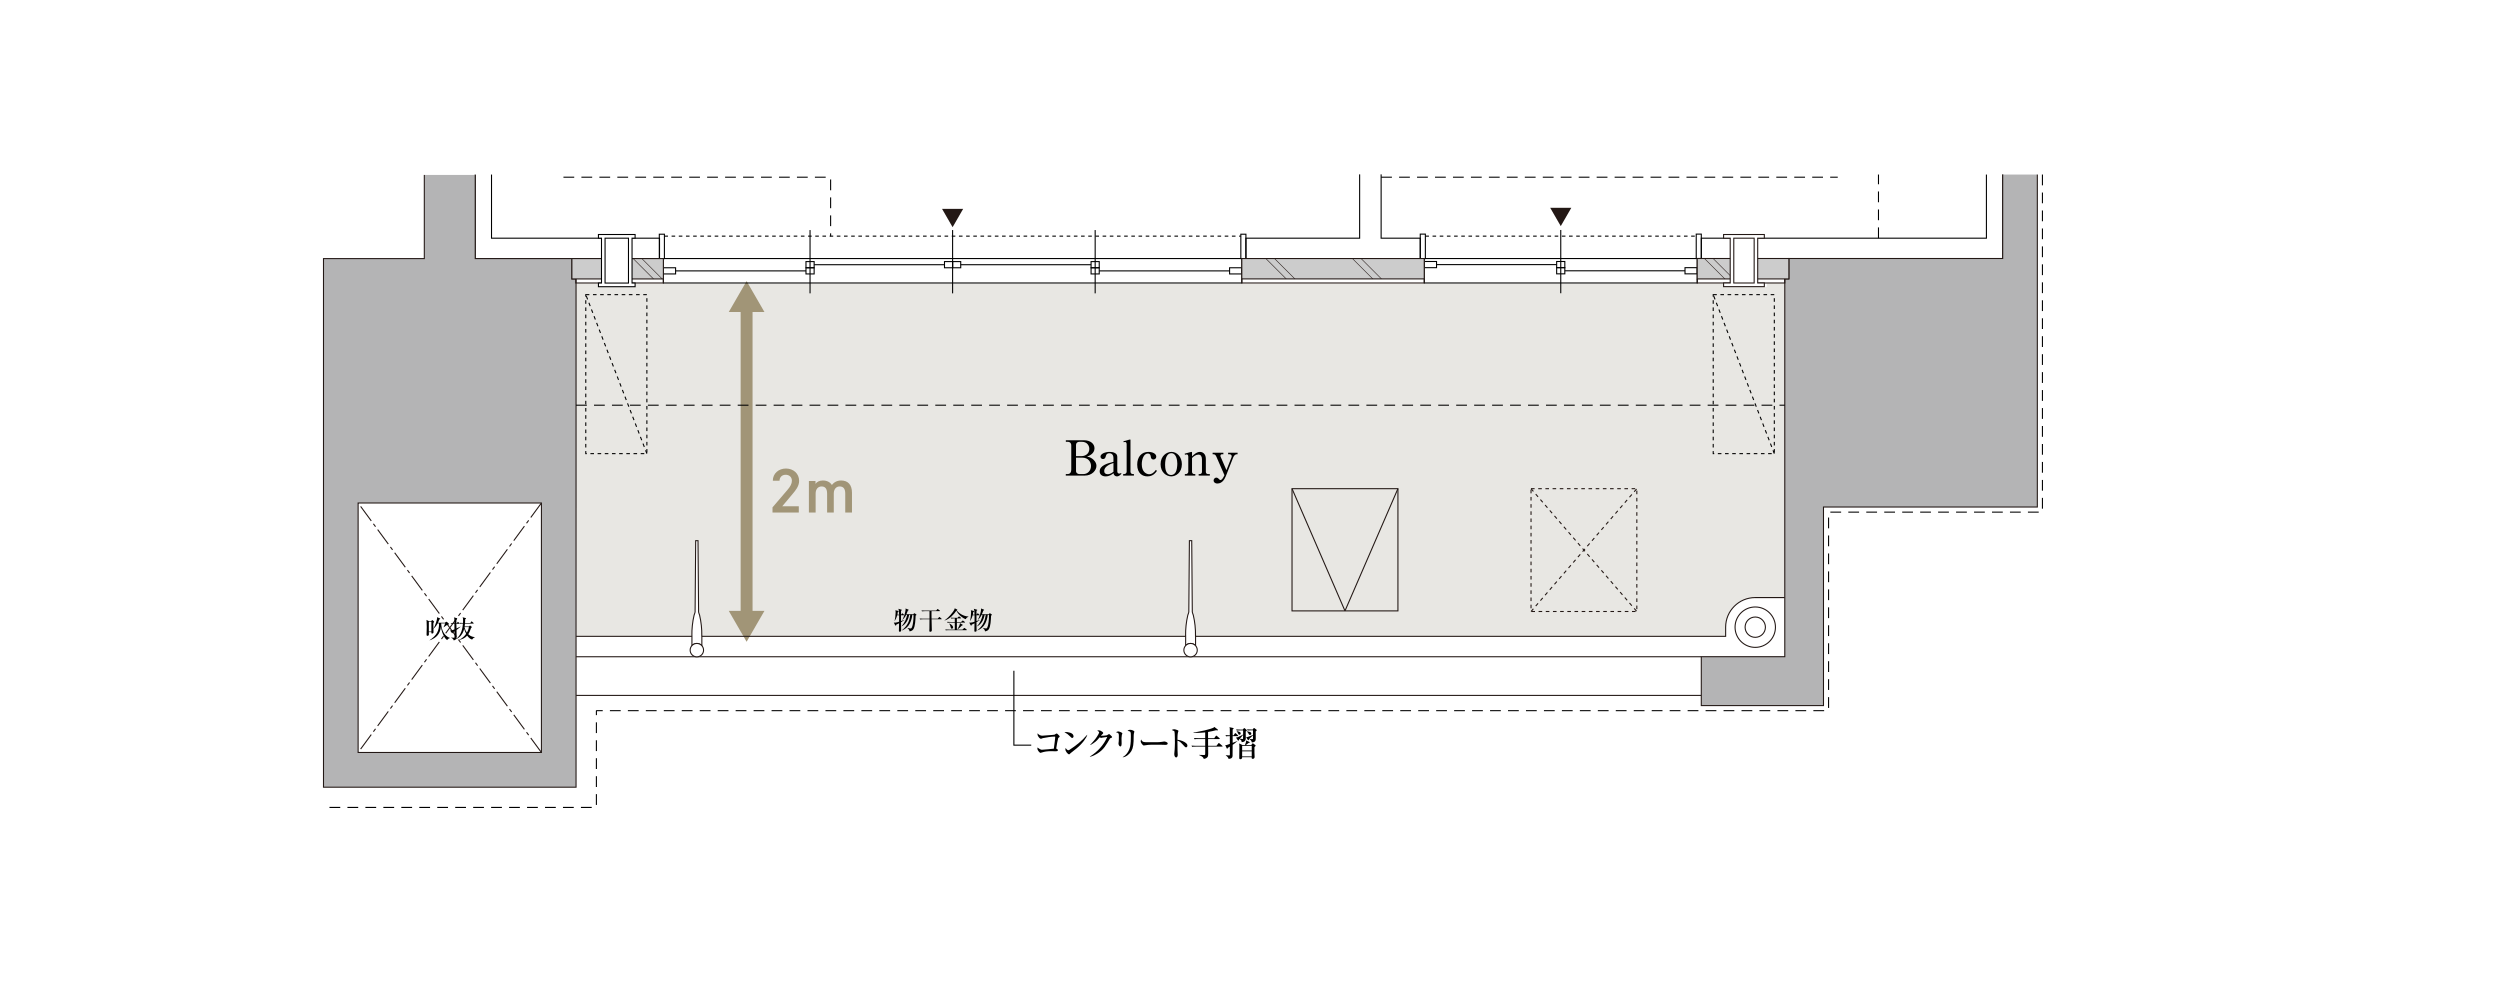 <?xml version="1.0" encoding="UTF-8"?>
<svg id="_レイヤー_2" data-name="レイヤー_2" xmlns="http://www.w3.org/2000/svg" width="790" height="310" xmlns:xlink="http://www.w3.org/1999/xlink" viewBox="0 0 790 310">
  <defs>
    <style>
      .cls-1, .cls-2, .cls-3, .cls-4, .cls-5, .cls-6, .cls-7, .cls-8, .cls-9, .cls-10 {
        fill: none;
      }

      .cls-2 {
        stroke-width: .17px;
      }

      .cls-2, .cls-3, .cls-11, .cls-8, .cls-12, .cls-13, .cls-10 {
        stroke: #231815;
      }

      .cls-3, .cls-11, .cls-4, .cls-5, .cls-6, .cls-7, .cls-8, .cls-12, .cls-13, .cls-14, .cls-10 {
        stroke-width: .341px;
      }

      .cls-11, .cls-15, .cls-14 {
        fill: #fff;
      }

      .cls-16 {
        fill: #a19577;
      }

      .cls-4 {
        stroke-miterlimit: 10;
      }

      .cls-4, .cls-5, .cls-6, .cls-7, .cls-14 {
        stroke: #000;
      }

      .cls-4, .cls-6, .cls-8 {
        stroke-dasharray: 1.135;
      }

      .cls-5 {
        stroke-dasharray: 3.406 2.27;
        stroke-miterlimit: 1;
      }

      .cls-17 {
        fill: #231815;
      }

      .cls-12 {
        fill: #b4b4b5;
      }

      .cls-9 {
        stroke: #a19577;
        stroke-linecap: round;
        stroke-linejoin: round;
        stroke-width: 3.767px;
      }

      .cls-18 {
        fill: #e8e7e3;
      }

      .cls-13 {
        fill: #ccc;
      }

      .cls-10 {
        stroke-dasharray: 5.676 1.135 1.135 1.135;
      }

      .cls-19 {
        clip-path: url(#clippath);
      }
    </style>
    <clipPath id="clippath">
      <rect class="cls-1" width="790" height="310"/>
    </clipPath>
  </defs>
  <g id="_レイヤー_2-2" data-name="レイヤー_2">
    <g class="cls-19">
      <rect class="cls-15" x="-79" y="-31" width="948" height="372"/>
      <g>
        <path class="cls-18" d="M558.303,89.541v1.07h-12.823v-.901H200.61v.901h-11.473v-1.067h-7.15v70.931h.117l.133,40.662,363.135.083v-4.489c1.33-5.903,4.739-7.233,7.78-7.723h11.625v-93.481h.163v-5.986h-6.637Z"/>
        <g>
          <g>
            <line class="cls-9" x1="235.926" y1="96.942" x2="235.926" y2="194.687"/>
            <polygon class="cls-16" points="230.29 98.591 235.926 88.831 241.561 98.591 230.29 98.591"/>
            <polygon class="cls-16" points="230.29 193.038 235.926 202.798 241.561 193.038 230.29 193.038"/>
          </g>
          <g>
            <path class="cls-16" d="M252.422,161.963h-8.312v-1.632l4.729-5.531c.899-1.035,1.399-1.93,1.399-2.885,0-1.253-.939-1.89-1.959-1.89-1.079,0-1.898.656-1.958,1.89h-2.111c0-2.328,1.871-3.862,4.149-3.862,2.355,0,4.163,1.594,4.163,3.902,0,1.731-1.191,3.084-2.066,4.138l-3.256,3.88h5.223v1.99Z"/>
            <path class="cls-16" d="M255.613,152.004h2.088v.901c.398-.596,1.155-1.072,2.33-1.072,1.254,0,2.25.497,2.848,1.43.656-.894,1.672-1.43,2.906-1.43,2.149,0,3.442,1.311,3.442,3.898v6.233h-2.129v-5.994c0-1.633-.677-2.25-1.771-2.25-1.056,0-1.812.797-1.852,2.131v6.114h-2.111v-5.994c0-1.693-.736-2.25-1.751-2.25-1.096,0-1.871.836-1.871,2.23v6.014h-2.129v-9.959Z"/>
          </g>
        </g>
        <g>
          <g>
            <polyline class="cls-7" points="450.085 81.73 450.085 89.423 536.328 89.423 536.328 81.73"/>
            <line class="cls-7" x1="536.005" y1="81.701" x2="450.085" y2="81.701"/>
            <rect class="cls-7" x="448.8" y="73.979" width="1.613" height="7.722"/>
            <rect class="cls-7" x="536.008" y="73.979" width="1.603" height="7.707"/>
            <rect class="cls-7" x="532.463" y="84.583" width="3.864" height="1.952"/>
            <rect class="cls-7" x="491.905" y="84.583" width="2.579" height="1.952"/>
            <line class="cls-7" x1="494.484" y1="85.571" x2="532.45" y2="85.571"/>
            <rect class="cls-7" x="450.082" y="82.632" width="3.864" height="1.951"/>
            <rect class="cls-7" x="491.905" y="82.632" width="2.579" height="1.951"/>
            <line class="cls-7" x1="491.905" y1="83.619" x2="453.959" y2="83.619"/>
            <line class="cls-7" x1="493.199" y1="92.668" x2="493.199" y2="72.669"/>
          </g>
          <line class="cls-4" x1="450.413" y1="74.621" x2="536.008" y2="74.621"/>
          <g>
            <polyline class="cls-7" points="209.624 81.732 209.624 89.425 392.413 89.425 392.413 81.732"/>
            <line class="cls-7" x1="392.413" y1="81.703" x2="209.624" y2="81.703"/>
            <rect class="cls-7" x="208.339" y="74.01" width="1.612" height="7.693"/>
            <rect class="cls-7" x="392.106" y="74.01" width="1.603" height="7.693"/>
            <rect class="cls-7" x="388.55" y="84.614" width="3.863" height="1.951"/>
            <rect class="cls-7" x="344.778" y="84.614" width="2.579" height="1.951"/>
            <line class="cls-7" x1="347.357" y1="85.601" x2="388.536" y2="85.601"/>
            <rect class="cls-7" x="301.023" y="82.662" width="2.565" height="1.952"/>
            <rect class="cls-7" x="344.778" y="82.662" width="2.579" height="1.952"/>
            <line class="cls-7" x1="344.778" y1="83.65" x2="303.601" y2="83.65"/>
            <line class="cls-7" x1="346.072" y1="92.698" x2="346.072" y2="72.7"/>
            <line class="cls-7" x1="301.023" y1="92.698" x2="301.023" y2="72.7"/>
            <rect class="cls-7" x="209.624" y="84.614" width="3.864" height="1.951"/>
            <rect class="cls-7" x="254.688" y="84.614" width="2.579" height="1.951"/>
            <line class="cls-7" x1="254.688" y1="85.601" x2="213.501" y2="85.601"/>
            <rect class="cls-7" x="298.458" y="82.662" width="2.565" height="1.952"/>
            <rect class="cls-7" x="254.688" y="82.662" width="2.579" height="1.952"/>
            <line class="cls-7" x1="257.267" y1="83.65" x2="298.445" y2="83.65"/>
            <line class="cls-7" x1="255.973" y1="92.698" x2="255.973" y2="72.7"/>
          </g>
          <line class="cls-4" x1="209.953" y1="74.621" x2="392.106" y2="74.621"/>
          <polyline class="cls-5" points="645.408 55.159 645.408 161.827 577.83 161.827 577.83 224.574 188.461 224.574 188.461 255.149 102.223 255.149"/>
          <line class="cls-3" x1="182.03" y1="207.532" x2="537.607" y2="207.532"/>
          <line class="cls-3" x1="182.03" y1="219.748" x2="537.607" y2="219.748"/>
          <path class="cls-3" d="M551.452,198.188c0-1.772,1.437-3.209,3.209-3.209,1.772,0,3.208,1.437,3.208,3.209,0,1.772-1.436,3.209-3.208,3.209-1.772,0-3.209-1.437-3.209-3.209Z"/>
          <path class="cls-3" d="M548.279,198.188c0-3.524,2.857-6.382,6.382-6.382,3.524,0,6.381,2.857,6.381,6.382,0,3.524-2.857,6.382-6.381,6.382-3.524,0-6.382-2.857-6.382-6.382Z"/>
          <path class="cls-3" d="M563.995,188.831h-9.334c-5.168,0-9.358,4.189-9.358,9.357v2.895H182.03"/>
          <rect class="cls-3" x="408.281" y="154.424" width="33.465" height="38.617"/>
          <line class="cls-3" x1="425.014" y1="193.041" x2="441.745" y2="154.424"/>
          <line class="cls-3" x1="425.014" y1="193.041" x2="408.281" y2="154.424"/>
          <rect class="cls-8" x="483.806" y="154.424" width="33.433" height="38.809"/>
          <line class="cls-8" x1="483.806" y1="154.424" x2="517.239" y2="193.232"/>
          <line class="cls-8" x1="483.806" y1="193.232" x2="517.239" y2="154.424"/>
          <line class="cls-10" x1="171.088" y1="158.945" x2="113.166" y2="237.785"/>
          <line class="cls-10" x1="171.088" y1="237.785" x2="113.166" y2="158.945"/>
          <polyline class="cls-7" points="627.707 55.159 627.707 75.266 537.611 75.266 537.611 81.703 632.853 81.703 632.853 75.266 632.853 75.266 632.853 55.159"/>
          <path class="cls-7" d="M150.169,55.159v26.551h58.241v-6.444h-53.09v-20.107"/>
          <polyline class="cls-7" points="429.646 55.102 429.646 75.266 393.709 75.266 393.709 81.701 448.8 81.701 448.8 75.266 436.436 75.266 436.436 55.102"/>
          <polyline class="cls-12" points="632.853 55.159 632.853 81.686 565.287 81.686 565.287 88.132 563.993 88.132 563.993 207.518 537.607 207.518 537.607 222.966 576.221 222.966 576.221 160.218 643.796 160.218 643.796 157.603 643.796 157.603 643.796 55.159"/>
          <path class="cls-12" d="M134.081,55.284v26.431h-31.858v167.039h79.808V88.146h-1.312v-6.431h-30.547v-26.431M113.166,237.785v-78.84h57.922v78.84h-57.922Z"/>
          <rect class="cls-13" x="536.314" y="81.686" width="28.973" height="6.454"/>
          <g>
            <line class="cls-2" x1="547.798" y1="88.143" x2="541.363" y2="81.71"/>
            <line class="cls-2" x1="545.066" y1="88.15" x2="538.632" y2="81.715"/>
          </g>
          <polyline class="cls-3" points="536.314 88.132 536.314 89.426 563.993 89.426 563.993 88.132"/>
          <rect class="cls-13" x="180.719" y="81.715" width="28.905" height="6.431"/>
          <g>
            <line class="cls-2" x1="209.256" y1="88.149" x2="202.821" y2="81.715"/>
            <line class="cls-2" x1="206.523" y1="88.156" x2="200.089" y2="81.721"/>
          </g>
          <rect class="cls-13" x="392.413" y="81.701" width="57.644" height="6.431"/>
          <g>
            <line class="cls-2" x1="436.537" y1="88.134" x2="430.103" y2="81.701"/>
            <line class="cls-2" x1="433.805" y1="88.142" x2="427.371" y2="81.707"/>
          </g>
          <g>
            <line class="cls-2" x1="409.184" y1="88.134" x2="402.75" y2="81.701"/>
            <line class="cls-2" x1="406.453" y1="88.142" x2="400.018" y2="81.707"/>
          </g>
          <polyline class="cls-3" points="181.962 88.146 181.962 89.425 209.624 89.425 209.624 88.146"/>
          <polyline class="cls-3" points="392.413 88.132 392.413 89.426 450.057 89.426 450.057 88.132"/>
          <g>
            <path class="cls-11" d="M218.653,204.017c.386-.42.935-.688,1.553-.688.628,0,1.189.282,1.58.718v-3.137h-.017c.038-2.194-.202-4.399-.701-6.536-.029-.151-.313-.776-.313-.961l-.181-22.572h-.737l-.186,22.572c0,.185-.281.81-.313.961-.5,2.137-.734,4.342-.704,6.536h.017v3.107Z"/>
            <path class="cls-11" d="M220.206,207.567c1.17,0,2.119-.948,2.119-2.119,0-1.17-.949-2.119-2.119-2.119-1.171,0-2.119.949-2.119,2.119,0,1.171.948,2.119,2.119,2.119Z"/>
          </g>
          <g>
            <path class="cls-11" d="M374.666,204.017c.385-.42.934-.688,1.552-.688.629,0,1.19.282,1.58.718v-3.137h-.016c.038-2.194-.202-4.399-.701-6.536-.03-.151-.314-.776-.314-.961l-.181-22.572h-.736l-.186,22.572c0,.185-.281.81-.313.961-.5,2.137-.734,4.342-.704,6.536h.018v3.107Z"/>
            <path class="cls-11" d="M376.218,207.567c1.17,0,2.119-.948,2.119-2.119,0-1.17-.949-2.119-2.119-2.119-1.17,0-2.119.949-2.119,2.119,0,1.171.949,2.119,2.119,2.119Z"/>
          </g>
          <g>
            <polygon class="cls-11" points="557.526 90.58 557.526 89.426 555.435 89.426 555.435 75.266 557.526 75.266 557.526 74.107 549.965 74.107 544.655 74.107 544.655 75.266 546.743 75.266 546.743 89.426 544.655 89.426 544.655 90.58 549.965 90.58 557.526 90.58"/>
            <rect class="cls-3" x="547.876" y="75.266" width="6.437" height="14.161"/>
          </g>
          <g>
            <polygon class="cls-14" points="200.692 75.263 200.692 74.105 189.107 74.105 189.107 75.263 190.072 75.263 190.072 89.441 189.107 89.441 189.107 90.599 200.692 90.599 200.692 89.441 199.726 89.441 199.726 75.263 200.692 75.263"/>
            <rect class="cls-7" x="191.2" y="75.266" width="7.398" height="14.18"/>
          </g>
          <rect class="cls-6" x="185.106" y="93.108" width="19.308" height="50.241"/>
          <line class="cls-6" x1="204.414" y1="143.349" x2="185.106" y2="93.108"/>
          <rect class="cls-6" x="541.375" y="93.108" width="19.308" height="50.241"/>
          <line class="cls-6" x1="560.684" y1="143.349" x2="541.375" y2="93.108"/>
          <g>
            <path d="M333.449,232.902c0-.12-.076-.141-.185-.141-1.046,0-2.594.261-3.781.501-.207.087-.327.185-.545.185-.447,0-.85-.708-.916-.839-.076-.153-.163-.327-.163-.588,0-.131.011-.207.022-.294.425.588,1.068.752,1.504.752.196,0,2.267-.164,3.171-.24.251-.022.425-.065.686-.087l.349-.218c.109-.065.207-.142.294-.142.142,0,.262.109.36.207l.414.414c.098.098.196.207.196.327,0,.153-.261.327-.458.479-.229.85-.436,1.984-.632,3.335.196.055.523.229.523.512,0,.338-.381.338-.752.338-.218,0-1.188-.033-1.395-.033-1.22,0-2.125.164-2.735.36-.098.022-.512.174-.6.174-.294,0-.992-.806-.992-1.373,0-.153.022-.229.066-.349.098.098.294.294.676.512.403.218.512.218.73.218.632,0,3.106-.272,3.727-.338.262-1.635.436-3.553.436-3.673Z"/>
            <path d="M336.415,231.344c.131-.011.196-.022.371-.022.523,0,2.452.163,2.452,1.362,0,.327-.24.512-.425.512s-.327-.153-.698-.523c-.556-.567-.905-.828-1.7-1.275v-.054ZM343.575,232.226c-.196.818-1.406,2.648-3.357,4.25-.305.251-1.842,1.439-1.929,1.537-.12.131-.306.36-.458.36-.392,0-1.166-.992-1.166-1.525,0-.196.044-.371.076-.512.349.588.675.741.817.741.109,0,.218-.022.414-.142,2.06-1.329,3.738-2.637,5.558-4.73l.044.022Z"/>
            <path d="M344.394,239.07c2.387-1.46,4.381-3.607,5.503-6.201-.283.033-1.155.142-1.591.229-.054.011-.239.076-.316.076-.098,0-.283-.066-.502-.185-.959,1.177-1.417,1.58-2.899,2.452l-.076-.076c1.493-1.613,1.886-2.136,2.485-3.16.12-.207.338-.61.338-.795,0-.087-.033-.12-.141-.207-.262-.196-.327-.239-.458-.327.174-.055.359-.098.545-.098.24,0,.665.174,1.024.447.273.207.306.305.306.425,0,.141-.196.316-.436.512-.142.164-.207.251-.283.338.272.022,1.613-.066,1.929-.174l.425-.273c.065-.044.153-.076.229-.076.087,0,.142.054.229.131l.512.491c.098.098.207.196.207.338,0,.153-.305.24-.654.393-1.253,2.114-1.983,3.574-4.13,4.871-.414.251-1.34.784-2.201.948l-.043-.076Z"/>
            <path d="M353.332,231.126c.305,0,1.329.349,1.329.654,0,.131-.076.262-.153.392-.076.523-.109.784-.109,1.09,0,.273.033,1.471.033,1.722,0,.164,0,.894-.392.894-.207,0-.6-.337-.6-.926,0-.011.076-.654.076-.686.044-.349.044-1.09.044-1.646,0-.774,0-1.013-.905-1.231.174-.109.436-.262.676-.262ZM354.781,239.234c1.45-.796,2.147-2.376,2.332-3.281.218-1.079.24-2.18.24-3.269,0-1.515-.054-1.548-1.057-1.744.164-.142.392-.327.828-.327.545,0,1.34.327,1.34.588,0,.229-.218.447-.218,1.308,0,2.605-.153,3.803-.719,4.795-.534.915-1.58,1.874-2.702,2.005l-.044-.076Z"/>
            <path d="M365.638,234.537c.349,0,.937-.011,1.624-.131.109-.022.512-.098.632-.098.251,0,1.101.207,1.101.621,0,.404-.414.447-.774.447-.152,0-1.264-.043-1.504-.043h-2.899c-.73,0-1.373.087-1.907.174-.098.011-.403.065-.491.065-.272,0-.97-.861-.97-1.297,0-.12.054-.392.163-.611.185.48.414.872,1.428.872h3.596Z"/>
            <path d="M374.826,234.842c.218.174.392.458.392.784,0,.392-.251.534-.447.534-.185,0-.316-.12-.469-.294-1.133-1.253-1.439-1.569-2.234-1.842-.011.687.032,2.834.032,3.117,0,.218.066,1.21.066,1.406,0,.469-.218.807-.512.807-.305,0-.588-.436-.588-1.079,0-.196.131-1.177.131-1.504,0-.327.076-1.079.076-2.049,0-.556-.022-3.084-.131-3.487-.043-.185-.054-.24-.861-.556.175-.098.447-.25.719-.25.218,0,.807.13,1.221.349.087.043.163.109.163.229,0,.087-.054.196-.163.523-.131.534-.142,1.635-.142,2.223,1.112.142,2.147.567,2.746,1.09Z"/>
            <path d="M381.748,233.273h1.94l.49-.676c.055-.076.098-.141.174-.141.044,0,.087.022.207.12l.785.676c.054.054.109.098.109.163,0,.109-.098.12-.174.12h-3.531c0,1.416,0,1.569.011,2.136h2.648l.578-.741c.054-.076.098-.141.174-.141.043,0,.087.022.207.12l.85.741c.065.055.109.098.109.164,0,.109-.087.12-.163.12h-4.392c0,.381.022,2.005.022,2.278,0,.566-.033.861-.327,1.133-.283.273-.643.425-1.09.469-.087-.349-.164-.665-1.46-1.21v-.065c.24-.011,1.286.044,1.493.044.338,0,.436-.022.436-.458v-2.191h-2.964c-.665,0-.905.022-1.177.076l-.174-.403c.676.065,1.439.065,1.548.065h2.768v-2.136h-2.191c-.665,0-.905.022-1.177.076l-.174-.404c.675.055,1.439.066,1.548.066h1.994v-1.842c-1.733.196-2.975.175-3.673.164l-.033-.109c.567-.098,1.765-.294,3.466-.665,1.373-.305,2.572-.708,2.877-.894.131-.076.185-.153.24-.229l1.09.828c.055.043.066.109.066.131,0,.076-.087.153-.153.153-.076,0-.381-.055-.447-.066-.621.164-1.46.381-2.528.556v1.972Z"/>
            <path d="M387.254,232.292c.403.033.73.055,1.373.065,0-.327.011-1.885-.011-2.082-.022-.229-.087-.37-.13-.49l1.188.261c.066.011.153.044.153.152,0,.142-.174.24-.305.316v1.842h.305l.371-.556c.033-.055.087-.131.174-.131.066,0,.131.055.196.109l.588.556c.044.044.109.098.109.164,0,.109-.098.12-.163.12h-1.58v2.114c1.264-.49,1.395-.545,1.526-.588v.022c-.796.708-1.199.992-1.526,1.21-.011.556,0,3.291-.032,3.542-.066.588-.392.817-1.275.905-.011-.196-.043-.338-.294-.61-.087-.087-.502-.469-.578-.545v-.044c.632.087,1.024.087,1.101.087.131,0,.196-.022.196-.272,0-.392-.011-2.147-.011-2.507-.153.098-.294.174-.632.371-.066.174-.087.294-.185.294-.109,0-.153-.087-.174-.131l-.469-1.035c.076.011.185.032.262.032.065,0,.131,0,.327-.076.141-.054.752-.272.872-.316v-2.452c-.752,0-.981.033-1.188.076l-.185-.403ZM390.567,233.066c.294-.022.523-.109.654-.153.479-.196,1.275-.6,1.602-.817v-1.286h-.828c-.665,0-.905.022-1.177.076l-.185-.404c.686.066,1.45.066,1.558.066h.512l.338-.381c.033-.044.087-.109.153-.109.054,0,.131.065.175.109l.523.447c.054.044.109.12.109.185,0,.098-.164.218-.349.327v1.047c0,.153.022.85.022,1.003,0,.392,0,1.297-1.308,1.351-.033-.305-.055-.512-.283-.708-.055-.055-.327-.262-.382-.306-.022.033-.12.142-.141.164-.055.272-.076.349-.185.349-.065,0-.174-.011-.218-.076l-.588-.882ZM390.807,231.061c.25.022,1.264.131,1.264.676,0,.131-.087.436-.403.436-.273,0-.349-.185-.501-.545-.043-.098-.153-.283-.393-.523l.033-.043ZM395.395,235.431l.316-.425c.044-.054.109-.12.185-.12.043,0,.087.011.131.054l.654.501c.044.044.087.087.087.164,0,.152-.207.349-.36.458v1.744c0,.316.055,1.264.055,1.406,0,.283-.218.588-.61.588-.392,0-.338-.414-.316-.523h-3.019v.055c0,.392-.24.577-.545.577-.316,0-.371-.207-.371-.338,0-.229.044-2.615.044-3.509,0-.174,0-.73-.077-1.133l1.057.502h.795c.142-.381.229-.676.295-.894.076-.283.065-.425.054-.578l1.068.512c.055.022.066.109.066.164,0,.131-.251.131-.338.131-.371.294-.654.523-.872.665h1.7ZM392.627,233.523c.131,0,.152-.011.175-.087.022-.098.011-1.024.011-1.22-.087.109-.512.643-.621.763-.055.066-.349.381-.414.458.283.054.567.087.85.087ZM392.518,235.692v1.46h3.03v-1.46h-3.03ZM392.518,237.414v1.602h3.03v-1.602h-3.03ZM393.76,232.924c.24.022.338.011.512-.043.273-.098.97-.327,1.667-.654.011-.861.011-1.351.011-1.439h-.523c-.665,0-.905.033-1.177.077l-.174-.404c.676.066,1.438.066,1.548.066h.229l.294-.414c.033-.044.076-.076.131-.076.022,0,.087.022.12.055l.61.468c.054.044.12.076.12.207,0,.12-.164.24-.327.371,0,.338.022,1.82.022,2.125,0,.654-.033,1.275-1.253,1.362-.044-.283-.087-.577-.774-1.09l.044-.044c.174.033.381.076.73.076.294,0,.37-.011.37-.152v-1.057c-.218.218-.992.948-1.253,1.221-.043.283-.043.316-.164.316-.13,0-.174-.044-.229-.12l-.534-.85ZM394.011,231.115c.818.109,1.406.185,1.406.686,0,.142-.087.447-.425.447-.294,0-.37-.175-.523-.534-.066-.163-.109-.196-.512-.545l.054-.055Z"/>
          </g>
          <polyline class="cls-7" points="325.873 235.469 320.387 235.469 320.387 211.96"/>
          <g>
            <path d="M284.117,194.231c-.04-1.025-.048-1.136-.095-1.398-.04-.231-.095-.35-.143-.461l.961.271c.056.016.135.032.135.135,0,.104-.111.135-.246.199v.167c-.008.127-.008.906-.008,1.089h.024l.255-.326c.032-.048.064-.103.119-.103.056,0,.095.039.151.087l.358.326c.039.04.079.071.079.119,0,.08-.072.088-.127.088h-.859c-.008,1.367-.008,1.518,0,1.827.119-.04.493-.175.644-.222.103-.032.254-.088.349-.127l.024.056c-.27.206-.667.453-1.017.667.008.397.04,2.575.04,2.654,0,.326-.341.35-.445.35-.262,0-.262-.175-.262-.286,0-.056.008-.334.008-.39.008-.318.032-1.701.039-1.978-.453.238-.667.334-.898.421,0,.119-.008.302-.167.302-.103,0-.159-.119-.183-.159l-.413-.811c.103.016.246.032.437.032.31,0,.834-.167,1.232-.294.015-.794.024-1.263.008-2.042h-.596c-.223.842-.556,1.43-.787,1.804l-.032-.016c.167-.723.318-1.891.318-2.662,0-.247,0-.397-.08-.715l.858.206c.072.016.151.048.151.167,0,.088-.111.135-.238.191-.024.223-.056.461-.135.835h.54ZM284.999,199.173c2.186-1.717,2.455-3.592,2.646-4.903h-.318c-.278,1.415-1.041,3.02-2.432,3.656l-.024-.032c1.113-1.192,1.597-2.527,1.772-3.624h-.286c-.39.787-.795,1.28-1.16,1.621l-.032-.032c.175-.374.461-.978.676-1.661.199-.644.334-1.351.334-1.645,0-.111-.008-.167-.04-.278l.874.342c.048.024.135.063.135.119,0,.111-.198.167-.254.191-.222.644-.341.906-.445,1.152h2.138l.215-.206c.048-.048.095-.095.151-.095.048,0,.111.039.167.079l.374.278c.056.039.119.087.119.151,0,.111-.175.183-.27.223-.056,1.375-.135,3.52-.747,4.37-.31.429-.683.533-1.168.644-.04-.254-.095-.604-.66-1.049l.024-.048c.055.016.683.175.985.175.111,0,.231-.016.43-.437.302-.66.477-2.503.477-3.361,0-.198-.008-.302-.016-.533h-.357c-.159,1.272-.509,2.178-.858,2.845-.517.977-1.391,1.708-2.424,2.114l-.024-.055Z"/>
            <path d="M296.349,195.502l.365-.453c.032-.055.08-.103.119-.103.056,0,.104.048.151.088l.517.453c.048.04.079.072.079.119,0,.079-.064.088-.119.088h-3.083c0,.008.079,2.566.079,3.377,0,.223-.016.573-.501.573-.08,0-.294,0-.294-.318,0-.103.032-.54.032-.636.024-1.279.024-2.241.024-2.995h-2.122c-.485,0-.66.016-.858.055l-.127-.294c.493.039,1.049.048,1.129.048h1.979v-2.376h-1.526c-.485,0-.66.016-.858.055l-.135-.294c.501.04,1.057.048,1.136.048h3.496l.334-.405c.048-.064.079-.103.119-.103.04,0,.104.039.151.087l.516.405c.048.04.08.072.08.119,0,.08-.072.088-.119.088h-2.543c0,.143-.016.779-.016.914,0,.604.008,1.073.016,1.462h1.979Z"/>
            <path d="M306.029,194.882c-.231.104-.652.302-.85.779-1.017-.302-2.336-1.415-2.964-2.694-.7,1.065-2.034,2.622-3.711,3.115l-.032-.056c.485-.318,1.614-1.2,2.694-2.726.238-.341.469-.723.524-1.08l.683.334c.064.032.143.072.143.159,0,.072-.039.119-.198.158.715.946,2.122,1.868,3.703,1.939l.008.071ZM301.428,195.415c-.484,0-.659.016-.858.055l-.127-.294c.493.039,1.049.048,1.128.048h.993l.358-.342c.048-.039.111-.095.135-.095.04,0,.072.024.143.08l.429.341c.048.04.08.071.08.119,0,.079-.064.088-.119.088h-1.216v1.129h1.319l.405-.366c.072-.064.111-.103.143-.103.024,0,.032.008.143.087l.485.366c.016.016.079.064.079.119,0,.079-.063.088-.119.088h-2.456v2.209h1.764l.461-.429c.08-.08.104-.104.135-.104.032,0,.04.008.143.088l.564.429c.04.032.079.072.079.119,0,.08-.072.088-.119.088h-5.698c-.485,0-.659.016-.858.055l-.127-.294c.493.048,1.049.048,1.129.048h1.867v-2.209h-1.447c-.485,0-.66.016-.858.055l-.127-.294c.493.048,1.049.048,1.128.048h1.304v-1.129h-.287ZM299.982,197.028c1.168.517,1.2,1.105,1.2,1.216,0,.167-.111.421-.389.421-.294,0-.342-.215-.437-.651-.072-.342-.207-.66-.405-.938l.032-.048ZM304.138,197.377c.048.032.095.063.095.119,0,.119-.191.167-.302.191-.461.493-.794.803-1.319,1.192l-.055-.048c.397-.66.612-1.199.667-1.343.104-.254.111-.374.111-.58l.803.469Z"/>
            <path d="M307.961,194.231c-.039-1.025-.048-1.136-.095-1.398-.039-.231-.095-.35-.143-.461l.962.271c.055.016.135.032.135.135,0,.104-.111.135-.247.199v.167c-.008.127-.008.906-.008,1.089h.024l.255-.326c.032-.048.063-.103.119-.103.056,0,.095.039.151.087l.358.326c.04.04.08.071.08.119,0,.08-.072.088-.127.088h-.858c-.008,1.367-.008,1.518,0,1.827.119-.04.493-.175.644-.222.104-.032.255-.088.35-.127l.024.056c-.27.206-.667.453-1.017.667.008.397.04,2.575.04,2.654,0,.326-.342.35-.445.35-.262,0-.262-.175-.262-.286,0-.056.008-.334.008-.39.008-.318.032-1.701.04-1.978-.453.238-.667.334-.898.421,0,.119-.008.302-.167.302-.104,0-.159-.119-.183-.159l-.413-.811c.103.016.246.032.437.032.31,0,.834-.167,1.232-.294.016-.794.024-1.263.008-2.042h-.596c-.222.842-.556,1.43-.787,1.804l-.032-.016c.167-.723.318-1.891.318-2.662,0-.247,0-.397-.079-.715l.858.206c.072.016.151.048.151.167,0,.088-.111.135-.238.191-.024.223-.056.461-.135.835h.54ZM308.844,199.173c2.185-1.717,2.455-3.592,2.646-4.903h-.318c-.278,1.415-1.041,3.02-2.432,3.656l-.024-.032c1.112-1.192,1.597-2.527,1.772-3.624h-.286c-.389.787-.794,1.28-1.16,1.621l-.032-.032c.175-.374.461-.978.675-1.661.199-.644.334-1.351.334-1.645,0-.111-.008-.167-.039-.278l.874.342c.048.024.135.063.135.119,0,.111-.198.167-.254.191-.223.644-.342.906-.445,1.152h2.137l.215-.206c.048-.048.095-.095.151-.095.048,0,.111.039.167.079l.374.278c.056.039.119.087.119.151,0,.111-.175.183-.271.223-.055,1.375-.135,3.52-.747,4.37-.31.429-.683.533-1.168.644-.039-.254-.095-.604-.66-1.049l.024-.048c.056.016.683.175.985.175.111,0,.231-.016.429-.437.302-.66.477-2.503.477-3.361,0-.198-.008-.302-.016-.533h-.357c-.159,1.272-.509,2.178-.859,2.845-.517.977-1.391,1.708-2.423,2.114l-.024-.055Z"/>
          </g>
          <g>
            <path d="M338.521,140.714c0-.475-.23-1.058-1.073-1.104h-.644v-.49h5.717c2.054,0,3.341,1.119,3.341,2.544,0,1.732-1.747,2.391-2.36,2.621.414.077.981.169,1.701.705.384.291,1.272,1.088,1.272,2.222,0,1.349-1.303,3.08-3.755,3.08h-5.931v-.491h.567c.92,0,1.165-.72,1.165-1.456v-7.632ZM340.023,144.131h1.809c1.058,0,2.391-.705,2.391-2.268,0-1.058-.721-2.253-2.33-2.253h-.874c-.536,0-.996.383-.996.951v3.57ZM340.023,148.913c0,.276.23.843,1.012.889h1.349c1.257,0,2.376-1.027,2.376-2.559,0-1.211-.813-2.621-2.759-2.621h-1.977v4.291Z"/>
            <path d="M351.851,144.683c0-.782-.413-1.456-1.287-1.456-.445,0-.935.153-1.088.782-.153.583-.276,1.042-.935,1.042-.629,0-.782-.506-.782-.781,0-.843,1.456-1.471,2.897-1.471.352,0,1.18.03,1.762.414.537.337.598.69.644,1.149v4.521c0,.445.183.767.628.767.154,0,.292-.046.414-.108,0,0,.184-.077.199-.077.03,0,.062.031.062.092,0,.261-.675.98-1.41.98-.414,0-.966-.245-1.104-1.011-.337.291-1.165,1.011-2.467,1.011-1.195,0-1.885-.659-1.885-1.594,0-1.9,2.636-2.575,4.352-3.004v-1.257ZM351.851,146.308c-.49.153-1.226.383-1.915.889-.537.383-1.012.904-1.012,1.625,0,.72.46,1.027,1.088,1.027.168,0,.935,0,1.839-.766v-2.774Z"/>
            <path d="M355.009,139.427l1.763-.475c.031-.016.291-.077.321-.077.108,0,.138.062.138.168v10.039c0,.337.276.72.69.72h.399v.491h-3.402v-.491h.383c.338,0,.721-.321.721-.72v-8.659c0-.307-.077-.767-.506-.767-.077,0-.183.016-.444.092l-.062-.321Z"/>
            <path d="M365.595,148.806c-.475.659-1.257,1.732-3.019,1.732-1.441,0-3.218-.842-3.218-3.724,0-2.467,1.395-4.015,3.54-4.015,1.18,0,2.483.506,2.483,1.517,0,.537-.445.889-.889.889-.138,0-.736-.031-.828-.782-.046-.414-.122-1.104-.966-1.104-1.241,0-1.9,1.763-1.9,3.402,0,2.467,1.502,3.142,2.36,3.142.72,0,1.41-.414,2.1-1.379l.337.322Z"/>
            <path d="M370.116,150.537c-1.533,0-3.371-1.272-3.371-3.846,0-2.636,1.931-3.893,3.463-3.893,1.762,0,3.264,1.64,3.264,3.877,0,2.697-1.916,3.862-3.356,3.862ZM368.17,146.89c0,1.058.184,3.203,1.9,3.203.307,0,.935-.062,1.425-.828.353-.552.537-1.809.537-2.743,0-1.027-.291-3.31-1.9-3.31-1.242,0-1.962,1.349-1.962,3.678Z"/>
            <path d="M374.362,143.35l1.854-.49c.215-.046.245-.062.307-.062.108,0,.153.062.153.184v1.241c.521-.536,1.487-1.425,2.498-1.425.736,0,1.87.475,1.87,2.207v4.153c0,.322.245.644.629.644h.628v.491h-3.525v-.491h.368c.337,0,.674-.245.674-.644v-4.03c0-.889-.367-1.472-1.088-1.472-.812,0-1.487.491-2.054,1.058v4.398c0,.352.23.69.659.69h.383v.491h-3.31v-.491h.398c.292,0,.69-.307.69-.705v-4.735c0-.307-.077-.766-.506-.766-.122,0-.307.031-.551.107l-.077-.352Z"/>
            <path d="M390.867,143.549c-.736,0-1.042.705-1.196,1.058-.659,1.609-1.64,4.214-2.299,5.839-.322.736-1.012,2.345-2.667,2.345-.828,0-1.211-.491-1.211-.935,0-.506.414-.935.874-.935.122,0,.398.046.705.352.383.384.429.43.582.43.322,0,.751-.384,1.272-1.548l-2.575-5.9c-.153-.353-.414-.705-.843-.705h-.322v-.491h3.402v.491h-.491c-.321,0-.445.276-.445.491,0,.153.031.23.138.46l1.763,4.061c.046-.108,1.471-3.663,1.594-4.031.03-.092.077-.23.077-.383,0-.321-.291-.597-.644-.597h-.49v-.491h2.988v.491h-.214Z"/>
          </g>
          <g>
            <path d="M138.303,196.984c-.421.858-1.025,1.438-1.319,1.708l-.024-.024c.008.143.032,1.057.032,1.136,0,.39-.437.405-.461.405-.239,0-.231-.262-.223-.445h-.794c-.008.119.016.636.016.747,0,.35-.326.414-.453.414-.231,0-.286-.119-.286-.397,0-.064.064-2.018.064-2.4,0-.349-.024-1.621-.056-1.955-.016-.127-.024-.191-.048-.294l.787.397h.699l.223-.238c.048-.055.095-.095.135-.095.056,0,.104.04.151.079l.349.318c.048.048.104.095.104.167,0,.095-.191.254-.247.294-.008.167-.016.366-.016.66,0,.366,0,.461.024,1.192.66-1.057,1.168-2.988,1.168-3.314,0-.104-.008-.183-.032-.31l.922.382c.039.015.095.039.095.119,0,.087-.056.111-.262.191-.104.238-.214.508-.461,1.073h2.289l.238-.246c.048-.048.119-.08.167-.08.056,0,.095.024.151.072l.493.421c.056.048.119.079.119.215,0,.199-.215.254-.302.254-.048,0-.127-.008-.175-.016-.088.048-.135.08-.564.39-.485.334-.54.373-.62.429l-.024-.024c.04-.104.485-1.129.533-1.224h-1.288c.048.683.08,1.041.271,1.717.611,2.114,1.947,2.67,2.511,2.9v.032c-.358.072-.747.358-.874.644-.334-.215-.501-.381-.723-.723-.66-.993-1.104-2.257-1.255-3.488-.262,2.154-1.287,3.464-3.56,4.283l-.008-.064c2.209-1.478,3.044-2.98,2.956-5.3h-.421ZM135.514,196.468v3.107h.803v-3.107h-.803Z"/>
            <path d="M148.174,197.962l.238-.222c.032-.032.079-.072.127-.072.04,0,.079.04.119.072l.334.27c.048.04.104.088.104.159,0,.104-.135.175-.254.286-.254.787-.501,1.407-.874,1.955.437.429,1.096.834,2.082.93v.056c-.453.135-.747.516-.866.707-.54-.151-1.104-.58-1.558-1.247-.659.763-1.605,1.199-2.59,1.382l-.016-.048c.381-.167,1.399-.628,2.273-1.899-.405-.779-.556-1.343-.62-1.605-.111.469-.31,1.279-1.001,2.138-.374.461-.906.882-1.47,1.097-.111.143-.604.413-.795.469-.135-.485-.556-.731-.85-.906l.024-.039c.119.016.278.063.39.063.095,0,.381.008.508.008.159,0,.159-.064.151-.238l-.015-1.78c-.056.04-.191.119-.318.199-.095.055-.151.111-.191.143-.048.151-.079.278-.175.278-.072,0-.119-.072-.159-.127l-.58-.803c.087.024.175.04.302.04.287,0,.763-.199,1.112-.342l-.015-1.772h-.676c-.159,0-.286.016-.358.024l-.135-.238c.294.016.573.024.636.024h.533l-.008-.826c0-.175-.015-.445-.015-.596,0-.119-.119-.35-.143-.413l.874.238c.087.024.182.048.182.191,0,.103-.095.167-.23.254-.032.254-.056.461-.04,1.152h.183l.182-.31c.032-.055.064-.103.111-.103.064,0,.111.04.159.088l.326.31c.032.032.079.072.079.119,0,.079-.072.087-.127.087h-.914c.008.397.024,1.113.048,1.486.191-.095,1.073-.501,1.239-.604l.032.063c-.755.66-.954.787-1.264,1.002.008.596.024,1.558.024,2.161,0,.405-.016.501-.048.612,1.502-1.224,1.931-3.187,2.058-4.784-.477,0-.667.008-.906.056l-.135-.294c.39.032.573.039,1.057.048.016-.254.024-.517.024-.779,0-.683-.071-.85-.143-1.025l.922.247c.079.024.143.048.143.127,0,.095-.119.159-.27.294,0,.238.008.508-.032,1.136h1.685l.247-.414c.032-.048.079-.095.119-.095.055,0,.103.04.151.08l.461.413c.032.032.079.072.079.119,0,.079-.064.088-.119.088h-2.638c-.04.421-.088.699-.119.914h1.351ZM146.791,198.152l-.008.016c.198.89.54,1.431.755,1.732.167-.286.572-1.009.612-1.748h-1.359Z"/>
          </g>
          <polyline class="cls-5" points="178.047 55.997 262.476 55.997 262.476 74.674"/>
          <line class="cls-5" x1="436.436" y1="55.997" x2="580.727" y2="55.997"/>
          <line class="cls-5" x1="182.03" y1="128.049" x2="563.992" y2="128.049"/>
          <line class="cls-5" x1="593.599" y1="75.266" x2="593.599" y2="55.159"/>
          <polygon class="cls-17" points="493.199 71.453 489.861 65.662 496.537 65.662 493.199 71.453"/>
          <polygon class="cls-17" points="301.023 71.789 297.683 65.998 304.36 65.998 301.023 71.789"/>
        </g>
      </g>
    </g>
  </g>
</svg>